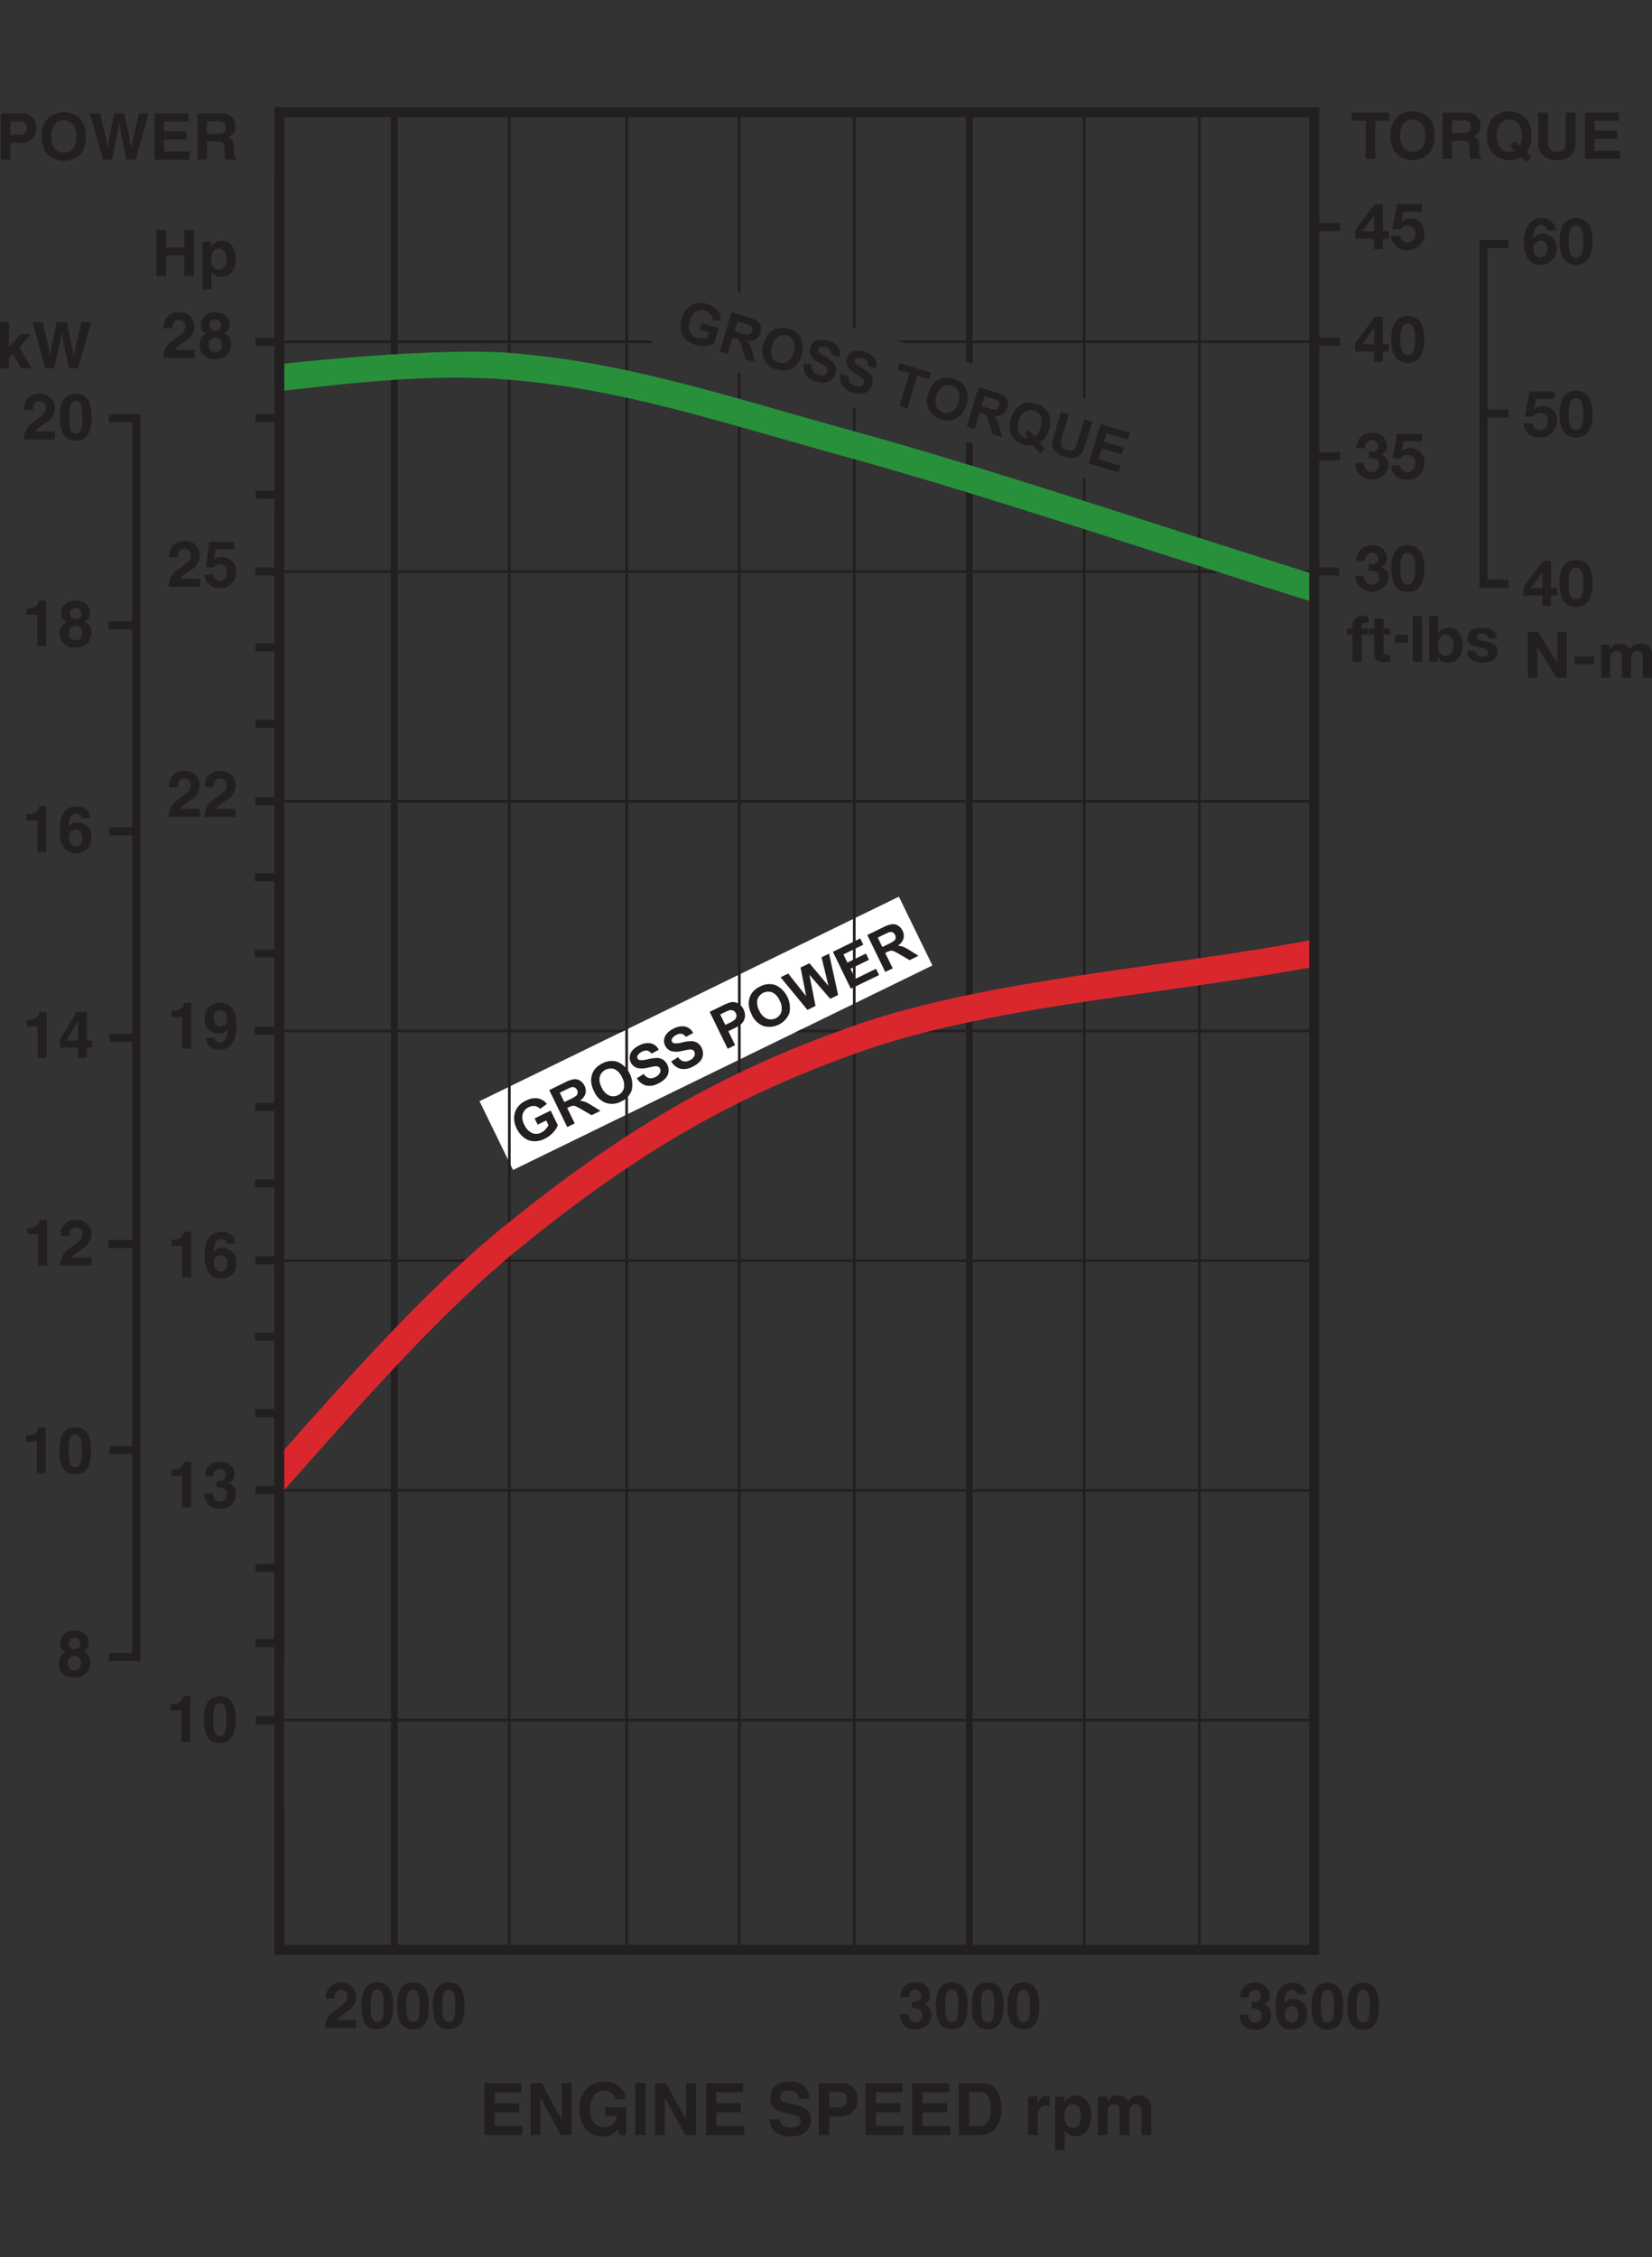 <svg xmlns="http://www.w3.org/2000/svg" viewBox="0 0 216 295"><rect x="0" y="0" width="216" height="295" fill="#333333" stroke="none"/><g id="Isolation_Mode" data-name="Isolation Mode"><rect x="61.806" y="130.045" width="61" height="10" transform="translate(-49.841 54.103) rotate(-25.988)" fill="#fff"/><path d="M70.3,146.98l-.4-.813,2.1-1.023.936,1.921a2.935,2.935,0,0,1-.632.956,3.586,3.586,0,0,1-1.067.8,2.941,2.941,0,0,1-1.475.327,2.248,2.248,0,0,1-1.289-.5,3.261,3.261,0,0,1-.909-1.148,3.09,3.09,0,0,1-.338-1.493,2.374,2.374,0,0,1,.487-1.35,2.8,2.8,0,0,1,1.039-.8,2.564,2.564,0,0,1,1.588-.307,1.906,1.906,0,0,1,1.158.724l-.881.654a1.132,1.132,0,0,0-.656-.374,1.292,1.292,0,0,0-.8.137,1.46,1.46,0,0,0-.818.9,1.889,1.889,0,0,0,.208,1.385,2.112,2.112,0,0,0,1.01,1.1,1.427,1.427,0,0,0,1.21-.058,1.9,1.9,0,0,0,.556-.42,2.4,2.4,0,0,0,.387-.55l-.3-.611Z" fill="#231f20"/><path d="M74.168,147.292l-2.353-4.827,2.052-1a3.9,3.9,0,0,1,1.188-.417,1.23,1.23,0,0,1,.787.189,1.553,1.553,0,0,1,.582.658,1.437,1.437,0,0,1,.117,1.052,1.708,1.708,0,0,1-.737.911,2.58,2.58,0,0,1,.718.151,6.191,6.191,0,0,1,.938.513l1.048.655-1.165.567-1.217-.707a7.586,7.586,0,0,0-.859-.458.809.809,0,0,0-.392-.058,1.818,1.818,0,0,0-.516.184l-.2.1.982,2.014Zm-.383-3.26.722-.352a4.127,4.127,0,0,0,.847-.486.579.579,0,0,0,.173-.337.692.692,0,0,0-.078-.411.643.643,0,0,0-.321-.33.673.673,0,0,0-.46-.011c-.084.029-.324.138-.719.331l-.761.371Z" fill="#231f20"/><path d="M77.675,142.633a3.418,3.418,0,0,1-.383-1.346,2.546,2.546,0,0,1,.126-.881,2.107,2.107,0,0,1,.413-.738,2.937,2.937,0,0,1,.946-.7,2.522,2.522,0,0,1,2.03-.172,3.292,3.292,0,0,1,1.793,3.668,2.5,2.5,0,0,1-1.375,1.487,2.527,2.527,0,0,1-2.033.178A2.776,2.776,0,0,1,77.675,142.633Zm.988-.523a2.013,2.013,0,0,0,.983,1.058,1.375,1.375,0,0,0,1.168-.045,1.356,1.356,0,0,0,.751-.886,2.044,2.044,0,0,0-.239-1.442,2.024,2.024,0,0,0-.968-1.061,1.5,1.5,0,0,0-1.934.95A2.03,2.03,0,0,0,78.663,142.11Z" fill="#231f20"/><path d="M83.266,140.913l.9-.554a1.291,1.291,0,0,0,.688.532,1.171,1.171,0,0,0,.817-.121,1.207,1.207,0,0,0,.611-.545.656.656,0,0,0,.012-.582.491.491,0,0,0-.242-.242.912.912,0,0,0-.453-.039c-.133.017-.428.075-.883.17a2.951,2.951,0,0,1-1.332.06,1.411,1.411,0,0,1-1.045-1.547,1.457,1.457,0,0,1,.365-.782,2.632,2.632,0,0,1,.867-.63,2.268,2.268,0,0,1,1.563-.27,1.57,1.57,0,0,1,1,.829l-.954.517a.918.918,0,0,0-.53-.4,1.1,1.1,0,0,0-.7.137,1.249,1.249,0,0,0-.58.5.4.4,0,0,0-.008.375.408.408,0,0,0,.287.223,2.852,2.852,0,0,0,1.053-.113,5.258,5.258,0,0,1,1.221-.166,1.525,1.525,0,0,1,.772.23,1.683,1.683,0,0,1,.716,1.565,1.532,1.532,0,0,1-.39.855,3.02,3.02,0,0,1-.964.689,2.323,2.323,0,0,1-1.611.261A2.041,2.041,0,0,1,83.266,140.913Z" fill="#231f20"/><path d="M87.762,138.721l.9-.554a1.274,1.274,0,0,0,.688.532,1.163,1.163,0,0,0,.816-.121,1.2,1.2,0,0,0,.611-.545.656.656,0,0,0,.012-.582.489.489,0,0,0-.242-.241.868.868,0,0,0-.453-.039c-.133.017-.428.073-.883.17a2.929,2.929,0,0,1-1.332.058,1.408,1.408,0,0,1-1.045-1.545,1.457,1.457,0,0,1,.365-.783,2.673,2.673,0,0,1,.867-.631,2.279,2.279,0,0,1,1.563-.269,1.571,1.571,0,0,1,1,.829l-.954.518a.919.919,0,0,0-.53-.405,1.092,1.092,0,0,0-.7.139,1.24,1.24,0,0,0-.579.5.393.393,0,0,0-.009.375.416.416,0,0,0,.287.223,2.847,2.847,0,0,0,1.053-.115,5.252,5.252,0,0,1,1.221-.165,1.506,1.506,0,0,1,.772.231,1.68,1.68,0,0,1,.716,1.563,1.528,1.528,0,0,1-.39.857,3.028,3.028,0,0,1-.963.688,2.327,2.327,0,0,1-1.612.262A2.046,2.046,0,0,1,87.762,138.721Z" fill="#231f20"/><path d="M95.145,137.066l-2.353-4.827,1.563-.761a6.308,6.308,0,0,1,1.194-.493,1.419,1.419,0,0,1,.925.134,1.674,1.674,0,0,1,.739.8,1.753,1.753,0,0,1,.2.825,1.469,1.469,0,0,1-.178.677,1.584,1.584,0,0,1-.393.474,6.115,6.115,0,0,1-.978.562l-.635.31.888,1.82Zm-.981-4.485.668,1.369.532-.26a2.763,2.763,0,0,0,.735-.451.708.708,0,0,0,.189-.385.723.723,0,0,0-.073-.428.7.7,0,0,0-.366-.36.759.759,0,0,0-.5-.023,5.206,5.206,0,0,0-.718.309Z" fill="#231f20"/><path d="M98.281,132.587a3.414,3.414,0,0,1-.383-1.345,2.592,2.592,0,0,1,.127-.881,2.126,2.126,0,0,1,.412-.739,2.957,2.957,0,0,1,.948-.7,2.519,2.519,0,0,1,2.029-.171,3.291,3.291,0,0,1,1.793,3.667,2.821,2.821,0,0,1-3.408,1.665A2.771,2.771,0,0,1,98.281,132.587Zm.989-.523a2,2,0,0,0,.984,1.059,1.373,1.373,0,0,0,1.167-.046,1.356,1.356,0,0,0,.752-.886,2.059,2.059,0,0,0-.24-1.441,2.02,2.02,0,0,0-.968-1.061,1.5,1.5,0,0,0-1.934.95A2.021,2.021,0,0,0,99.27,132.064Z" fill="#231f20"/><path d="M105.57,131.984l-3.506-4.265,1-.486,2.343,2.961-.733-3.746,1.158-.564,2.489,2.958-.9-3.733.98-.477,1.181,5.4-1.033.5-2.719-3.138.8,4.074Z" fill="#231f20"/><path d="M111.248,129.217,108.9,124.39l3.578-1.744.4.816-2.6,1.269.522,1.071,2.422-1.182.4.814-2.421,1.181.639,1.314,2.7-1.315.4.814Z" fill="#231f20"/><path d="M115.747,127.022,113.4,122.2l2.05-1a3.933,3.933,0,0,1,1.188-.417,1.217,1.217,0,0,1,.787.19,1.531,1.531,0,0,1,.582.657,1.435,1.435,0,0,1,.117,1.053,1.709,1.709,0,0,1-.736.911,2.492,2.492,0,0,1,.719.15,6,6,0,0,1,.936.514l1.048.654-1.164.568-1.218-.707a7.432,7.432,0,0,0-.858-.458.8.8,0,0,0-.392-.059,1.8,1.8,0,0,0-.517.185l-.2.1.983,2.015Zm-.383-3.258.722-.353a4.173,4.173,0,0,0,.846-.485.576.576,0,0,0,.173-.337.679.679,0,0,0-.078-.411.635.635,0,0,0-.321-.33.661.661,0,0,0-.46-.011q-.124.042-.719.329l-.76.371Z" fill="#231f20"/><path d="M91.484,43.081l.263-.867,2.236.678-.62,2.046a2.914,2.914,0,0,1-1.113.271,3.617,3.617,0,0,1-1.325-.14,2.941,2.941,0,0,1-1.3-.764,2.241,2.241,0,0,1-.608-1.241,3.272,3.272,0,0,1,.114-1.46,3.1,3.1,0,0,1,.768-1.325,2.382,2.382,0,0,1,1.275-.658,2.786,2.786,0,0,1,1.308.118,2.563,2.563,0,0,1,1.373.855,1.892,1.892,0,0,1,.356,1.318l-1.089-.119a1.148,1.148,0,0,0-.227-.722,1.3,1.3,0,0,0-.682-.445,1.464,1.464,0,0,0-1.212.1,1.9,1.9,0,0,0-.79,1.158,2.1,2.1,0,0,0-.008,1.5,1.414,1.414,0,0,0,.927.779,1.842,1.842,0,0,0,.692.069,2.374,2.374,0,0,0,.658-.138l.2-.652Z" fill="#231f20"/><path d="M94.108,45.938,95.665,40.8l2.185.662a3.891,3.891,0,0,1,1.154.5,1.212,1.212,0,0,1,.448.673,1.557,1.557,0,0,1-.02.878,1.446,1.446,0,0,1-.629.852,1.717,1.717,0,0,1-1.16.166,2.528,2.528,0,0,1,.424.6,6.2,6.2,0,0,1,.338,1.013l.324,1.192-1.241-.375-.412-1.346a7.313,7.313,0,0,0-.318-.921.815.815,0,0,0-.246-.308,1.766,1.766,0,0,0-.5-.217l-.211-.064-.651,2.146Zm1.937-2.65.767.233a4.082,4.082,0,0,0,.952.218.577.577,0,0,0,.356-.128.694.694,0,0,0,.223-.354.639.639,0,0,0-.012-.46.658.658,0,0,0-.33-.321c-.08-.037-.33-.12-.751-.247l-.81-.246Z" fill="#231f20"/><path d="M99.848,44.906a3.433,3.433,0,0,1,.633-1.246,2.563,2.563,0,0,1,.693-.56,2.078,2.078,0,0,1,.8-.26,2.942,2.942,0,0,1,1.168.132,2.519,2.519,0,0,1,1.605,1.255,3.289,3.289,0,0,1-1.179,3.908,2.5,2.5,0,0,1-2.02.155,2.525,2.525,0,0,1-1.611-1.252A2.773,2.773,0,0,1,99.848,44.906Zm1.08.29a2.006,2.006,0,0,0,0,1.445,1.447,1.447,0,0,0,2.04.623,2.055,2.055,0,0,0,.8-1.221,2.026,2.026,0,0,0,.012-1.436,1.5,1.5,0,0,0-2.064-.619A2.024,2.024,0,0,0,100.928,45.2Z" fill="#231f20"/><path d="M105.116,47.449l1.039.207a1.279,1.279,0,0,0,.143.859,1.169,1.169,0,0,0,.681.466A1.214,1.214,0,0,0,107.8,49a.656.656,0,0,0,.4-.42.481.481,0,0,0-.014-.341.879.879,0,0,0-.3-.337q-.165-.117-.764-.476a2.935,2.935,0,0,1-1.016-.862,1.4,1.4,0,0,1-.16-1.178,1.378,1.378,0,0,1,.445-.666,1.443,1.443,0,0,1,.8-.326,2.636,2.636,0,0,1,1.065.128,2.272,2.272,0,0,1,1.329.865,1.57,1.57,0,0,1,.17,1.287L108.7,46.4a.923.923,0,0,0-.114-.654,1.084,1.084,0,0,0-.605-.373,1.238,1.238,0,0,0-.763-.029.391.391,0,0,0-.262.269.409.409,0,0,0,.06.358,2.8,2.8,0,0,0,.848.632,5.322,5.322,0,0,1,1.009.709,1.513,1.513,0,0,1,.409.7,1.694,1.694,0,0,1-.538,1.635,1.538,1.538,0,0,1-.869.361,3.033,3.033,0,0,1-1.175-.151,2.324,2.324,0,0,1-1.359-.9A2.045,2.045,0,0,1,105.116,47.449Z" fill="#231f20"/><path d="M109.9,48.9l1.039.207a1.281,1.281,0,0,0,.143.86,1.169,1.169,0,0,0,.681.466,1.211,1.211,0,0,0,.818.017.66.66,0,0,0,.405-.42.486.486,0,0,0-.013-.341.883.883,0,0,0-.3-.336c-.11-.079-.364-.239-.764-.477a2.955,2.955,0,0,1-1.016-.862,1.411,1.411,0,0,1,.284-1.845,1.451,1.451,0,0,1,.8-.325,2.658,2.658,0,0,1,1.063.127,2.265,2.265,0,0,1,1.329.865,1.569,1.569,0,0,1,.171,1.288l-1.051-.269a.928.928,0,0,0-.114-.656,1.093,1.093,0,0,0-.6-.372,1.237,1.237,0,0,0-.765-.029.39.39,0,0,0-.261.269.412.412,0,0,0,.06.358,2.829,2.829,0,0,0,.848.633,5.145,5.145,0,0,1,1.009.709,1.5,1.5,0,0,1,.409.693,1.692,1.692,0,0,1-.539,1.635,1.525,1.525,0,0,1-.868.361,3.029,3.029,0,0,1-1.175-.149,2.33,2.33,0,0,1-1.359-.906A2.044,2.044,0,0,1,109.9,48.9Z" fill="#231f20"/><path d="M117.6,53.057l1.294-4.27-1.525-.462.263-.869,4.083,1.237-.263.869-1.521-.46-1.294,4.269Z" fill="#231f20"/><path d="M121.384,51.433a3.4,3.4,0,0,1,.635-1.246,2.52,2.52,0,0,1,.691-.56,2.09,2.09,0,0,1,.805-.261,2.928,2.928,0,0,1,1.168.132,2.524,2.524,0,0,1,1.6,1.255,3.288,3.288,0,0,1-1.179,3.908,2.5,2.5,0,0,1-2.02.155,2.523,2.523,0,0,1-1.61-1.252A2.77,2.77,0,0,1,121.384,51.433Zm1.08.29a2,2,0,0,0,0,1.444,1.444,1.444,0,0,0,2.04.622,2.053,2.053,0,0,0,.8-1.22,2.028,2.028,0,0,0,.011-1.435,1.5,1.5,0,0,0-2.063-.619A2.025,2.025,0,0,0,122.464,51.723Z" fill="#231f20"/><path d="M126.411,55.728l1.557-5.139,2.183.661a3.871,3.871,0,0,1,1.155.5,1.217,1.217,0,0,1,.449.673,1.549,1.549,0,0,1-.021.878,1.436,1.436,0,0,1-.63.852,1.707,1.707,0,0,1-1.159.166,2.5,2.5,0,0,1,.424.6,6,6,0,0,1,.338,1.014l.323,1.191-1.24-.375-.411-1.346a7.6,7.6,0,0,0-.318-.921.817.817,0,0,0-.248-.308,1.744,1.744,0,0,0-.5-.217L128.1,53.9l-.651,2.146Zm1.936-2.651.768.233a4.135,4.135,0,0,0,.951.218.582.582,0,0,0,.357-.128.708.708,0,0,0,.223-.354.652.652,0,0,0-.012-.461.668.668,0,0,0-.33-.32c-.08-.036-.331-.119-.751-.247l-.811-.246Z" fill="#231f20"/><path d="M135.925,57.9a3.555,3.555,0,0,0,.7.688l-.6.615a2.462,2.462,0,0,1-.4-.332q-.042-.039-.552-.664a2.9,2.9,0,0,1-1.184-.117,2.572,2.572,0,0,1-1.646-1.26,3.334,3.334,0,0,1,1.189-3.917,2.517,2.517,0,0,1,2.038-.145,2.49,2.49,0,0,1,1.6,1.248,2.833,2.833,0,0,1,.077,2.16,3.579,3.579,0,0,1-.539,1.114A2.523,2.523,0,0,1,135.925,57.9Zm-.656-.837a1.636,1.636,0,0,0,.471-.477,2.77,2.77,0,0,0,.331-.734,2.036,2.036,0,0,0,.011-1.45,1.485,1.485,0,0,0-2.057-.621,2.035,2.035,0,0,0-.8,1.209,2.079,2.079,0,0,0-.014,1.467,1.331,1.331,0,0,0,.861.749,1.257,1.257,0,0,0,.447.055,3.126,3.126,0,0,0-.544-.515l.471-.506A3.7,3.7,0,0,1,135.269,57.061Z" fill="#231f20"/><path d="M138.724,53.848l1.037.314-.843,2.783a6.214,6.214,0,0,0-.222.871.881.881,0,0,0,.164.6,1.159,1.159,0,0,0,.628.4,1.1,1.1,0,0,0,.721.021.747.747,0,0,0,.4-.361,6,6,0,0,0,.31-.86l.861-2.843,1.038.315-.817,2.7a7.35,7.35,0,0,1-.481,1.282,1.5,1.5,0,0,1-.5.55,1.633,1.633,0,0,1-.732.236,2.732,2.732,0,0,1-1.035-.142,3.018,3.018,0,0,1-1.066-.509,1.665,1.665,0,0,1-.466-.625,1.47,1.47,0,0,1-.119-.657,6.5,6.5,0,0,1,.294-1.334Z" fill="#231f20"/><path d="M142.358,60.561l1.557-5.139,3.81,1.154-.263.869-2.772-.84-.345,1.139,2.579.782-.263.867-2.579-.782-.424,1.4,2.87.869-.261.865Z" fill="#231f20"/><rect x="36.514" y="74.521" width="135.634" height="0.349" fill="#231f20"/><polygon points="171.678 104.542 121.784 104.542 116.513 104.542 36.844 104.542 36.844 104.892 116.513 104.892 121.784 104.892 171.678 104.892 171.678 104.542" fill="#231f20"/><rect x="36.516" y="14.477" width="135.319" height="0.349" fill="#231f20"/><polygon points="118.299 44.846 172 44.846 172 44.498 117.149 44.498 118.299 44.846" fill="#231f20"/><polygon points="85.319 44.498 36.514 44.498 36.514 44.846 85.214 44.846 85.319 44.498" fill="#231f20"/><rect x="36.511" y="164.585" width="135.122" height="0.348" fill="#231f20"/><rect x="36.507" y="254.65" width="135.331" height="0.349" fill="#231f20"/><rect x="36.368" y="224.629" width="135.877" height="0.351" fill="#231f20"/><polygon points="81.88 134.565 36.511 134.565 36.511 134.915 81.161 134.915 81.88 134.565" fill="#231f20"/><rect x="36.368" y="194.611" width="135.358" height="0.349" fill="#231f20"/><polygon points="171.835 134.565 104.702 134.565 103.982 134.915 171.835 134.915 171.835 134.565" fill="#231f20"/><path d="M1.358,20.863H.1V14.819h2.76a1.767,1.767,0,0,1,1.878,1.936A1.85,1.85,0,0,1,2.8,18.682H1.358Zm1.169-3.227c.945,0,.945-.672.945-.939,0-.589-.329-.837-1.111-.837h-1v1.776Z" fill="#231f20"/><path d="M8.345,14.659c.8,0,2.9.344,2.9,3.179s-2.1,3.186-2.9,3.186-2.9-.346-2.9-3.186,2.106-3.179,2.9-3.179m0,5.3c.682,0,1.642-.421,1.642-2.116s-.96-2.111-1.642-2.111S6.7,16.148,6.7,17.838s.958,2.116,1.641,2.116" fill="#231f20"/><path d="M11.755,14.818H13.1c.775,3.309.849,3.732.96,4.42h.018c.108-.634.2-1.246.84-4.42h1.338c.708,3.318.767,3.637.9,4.42h.018c.1-.574.2-1.095.984-4.42h1.277l-1.7,6.043H16.528c-.623-2.961-.733-3.552-.935-4.712h-.016c-.184,1.16-.286,1.6-.933,4.712h-1.18Z" fill="#231f20"/><polygon points="20.208 14.817 20.208 20.861 24.794 20.861 24.794 19.793 21.444 19.793 21.444 18.228 24.392 18.228 24.392 17.158 21.444 17.158 21.444 15.888 24.65 15.888 24.65 14.817 20.208 14.817" fill="#231f20"/><path d="M25.822,14.817h3.057a1.7,1.7,0,0,1,1.9,1.711,1.439,1.439,0,0,1-.933,1.437c.5.22.767.405.767,1.535,0,.884,0,1.1.269,1.2v.16h-1.4a4.075,4.075,0,0,1-.135-1.221c0-.825-.049-1.144-.985-1.144h-1.3v2.365H25.822Zm2.72,2.662c.656,0,.976-.227.976-.825,0-.319-.144-.793-.884-.793H27.06v1.618Z" fill="#231f20"/><polygon points="63.331 272.243 63.331 279.044 68.32 279.044 68.32 277.841 64.678 277.841 64.678 276.078 67.879 276.078 67.879 274.875 64.678 274.875 64.678 273.446 68.165 273.446 68.165 272.243 63.331 272.243" fill="#231f20"/><polygon points="73.444 272.243 73.444 276.978 73.428 276.978 70.818 272.243 69.372 272.243 69.372 279.044 70.654 279.044 70.654 274.194 70.672 274.194 73.352 279.044 74.726 279.044 74.726 272.243 73.444 272.243" fill="#231f20"/><path d="M79.127,275.377h2.745v3.667h-.915l-.137-.852a2.4,2.4,0,0,1-2.051,1.03c-1.582,0-3.019-1.174-3.019-3.562,0-1.854,1-3.606,3.211-3.6a2.633,2.633,0,0,1,2.884,2.291H80.474a1.459,1.459,0,0,0-1.439-1.115c-.98,0-1.887.7-1.887,2.444,0,1.855.983,2.338,1.914,2.338a1.638,1.638,0,0,0,1.594-1.5H79.127Z" fill="#231f20"/><rect x="83.052" y="272.245" width="1.374" height="6.799" fill="#231f20"/><polygon points="89.714 272.243 89.714 276.978 89.696 276.978 87.088 272.243 85.641 272.243 85.641 279.044 86.922 279.044 86.922 274.194 86.942 274.194 89.622 279.044 90.994 279.044 90.994 272.243 89.714 272.243" fill="#231f20"/><polygon points="92.312 272.243 92.312 279.044 97.299 279.044 97.299 277.841 93.657 277.841 93.657 276.078 96.858 276.078 96.858 274.875 93.657 274.875 93.657 273.446 97.142 273.446 97.142 272.243 92.312 272.243" fill="#231f20"/><path d="M101.936,276.95c.009.378.193,1.1,1.392,1.1.649,0,1.371-.162,1.371-.882,0-.533-.49-.672-1.187-.845l-.7-.169c-1.061-.256-2.086-.5-2.086-2,0-.758.391-2.091,2.525-2.091a2.259,2.259,0,0,1,2.563,2.2h-1.318c-.038-.3-.148-1.025-1.346-1.025-.522,0-1.145.2-1.145.816,0,.529.421.643.7.711l1.6.407c.9.227,1.722.6,1.722,1.825,0,2.048-2.014,2.23-2.592,2.23-2.4,0-2.81-1.434-2.81-2.275Z" fill="#231f20"/><path d="M108.434,279.045h-1.372v-6.8h3a1.959,1.959,0,0,1,2.044,2.18,2.058,2.058,0,0,1-2.095,2.168h-1.576Zm1.272-3.629a.914.914,0,0,0,1.025-1.061c0-.663-.355-.935-1.207-.935h-1.09v2Z" fill="#231f20"/><polygon points="113.164 272.243 113.164 279.044 118.15 279.044 118.15 277.841 114.51 277.841 114.51 276.078 117.712 276.078 117.712 274.875 114.51 274.875 114.51 273.446 117.997 273.446 117.997 272.243 113.164 272.243" fill="#231f20"/><polygon points="119.268 272.243 119.268 279.044 124.255 279.044 124.255 277.841 120.613 277.841 120.613 276.078 123.814 276.078 123.814 274.875 120.613 274.875 120.613 273.446 124.098 273.446 124.098 272.243 119.268 272.243" fill="#231f20"/><path d="M125.373,272.241h2.9c2.212,0,2.673,1.952,2.673,3.242,0,1.457-.56,3.562-2.73,3.562h-2.844Zm1.347,5.628h1.333c1.115,0,1.5-1.165,1.5-2.282,0-2.008-.928-2.17-1.513-2.17H126.72Z" fill="#231f20"/><path d="M134.412,274h1.226v.873h.02c.263-.513.557-1,1.335-1a2.344,2.344,0,0,1,.248.016v1.344a2.453,2.453,0,0,0-.367-.018,1.057,1.057,0,0,0-1.182,1.2v2.626h-1.28Z" fill="#231f20"/><path d="M139.18,274.734h.018a1.546,1.546,0,0,1,1.456-.861c1.073,0,2.024.85,2.024,2.592,0,1.385-.607,2.712-2.053,2.712a1.427,1.427,0,0,1-1.374-.778h-.018v2.608h-1.277v-7h1.224Zm1.126,3.352c.825,0,1.05-.926,1.05-1.526,0-.8-.272-1.543-1.088-1.543-.877,0-1.088.816-1.088,1.621,0,.747.31,1.448,1.126,1.448" fill="#231f20"/><path d="M150.535,279.044h-1.281v-3.06c0-.749-.319-.994-.695-.994-.641,0-.868.434-.868,1.032v3.022h-1.283v-3.031c0-.427,0-1.023-.767-1.023-.6,0-.8.434-.8.983v3.071h-1.281V274h1.227v.742h.016a1.442,1.442,0,0,1,1.383-.872,1.383,1.383,0,0,1,1.355.8,1.514,1.514,0,0,1,1.3-.8,1.577,1.577,0,0,1,1.693,1.684Z" fill="#231f20"/><path d="M42.585,261.193a2.006,2.006,0,0,1,4.006-.227,2.285,2.285,0,0,1-1.245,1.945c-.791.557-1.2.825-1.34,1.1H46.6v1.044H42.515a2.692,2.692,0,0,1,1.392-2.375c1.077-.782,1.506-1.085,1.506-1.76a.807.807,0,0,0-.825-.85c-.827,0-.852.684-.856,1.12Z" fill="#231f20"/><path d="M49.319,259.081c1.4,0,2.071.966,2.071,3.064s-.666,3.071-2.071,3.071-2.071-.973-2.071-3.071.666-3.064,2.071-3.064m0,5.193c.675,0,.859-.587.859-2.129s-.184-2.12-.859-2.12-.857.578-.857,2.12.183,2.129.857,2.129" fill="#231f20"/><path d="M54,259.081c1.405,0,2.071.966,2.071,3.064s-.666,3.071-2.071,3.071-2.071-.973-2.071-3.071.666-3.064,2.071-3.064m0,5.193c.675,0,.859-.587.859-2.129s-.184-2.12-.859-2.12-.856.578-.856,2.12.184,2.129.856,2.129" fill="#231f20"/><path d="M58.68,259.081c1.405,0,2.071.966,2.071,3.064s-.666,3.071-2.071,3.071-2.071-.973-2.071-3.071.666-3.064,2.071-3.064m0,5.193c.675,0,.859-.587.859-2.129s-.184-2.12-.859-2.12-.857.578-.857,2.12.185,2.129.857,2.129" fill="#231f20"/><path d="M119.228,261.6h.184c.351,0,1-.032,1-.81a.718.718,0,0,0-.748-.766c-.81,0-.81.766-.81.98h-1.095a1.78,1.78,0,0,1,1.981-1.92,1.675,1.675,0,0,1,1.853,1.666,1.227,1.227,0,0,1-.718,1.135v.018a1.332,1.332,0,0,1,.9,1.387,1.9,1.9,0,0,1-2.037,1.929,1.864,1.864,0,0,1-2.082-1.994h1.156l-.009.007c0,.321.083,1.045.874,1.045a.878.878,0,0,0,.884-.987c0-.816-.791-.85-1.335-.85Z" fill="#231f20"/><path d="M124.454,259.081c1.405,0,2.073.966,2.073,3.064s-.668,3.071-2.073,3.071-2.073-.973-2.073-3.071.668-3.064,2.073-3.064m0,5.193c.674,0,.859-.587.859-2.129s-.185-2.12-.859-2.12-.859.578-.859,2.12.187,2.129.859,2.129" fill="#231f20"/><path d="M129.134,259.081c1.408,0,2.073.966,2.073,3.064s-.665,3.071-2.073,3.071-2.07-.973-2.07-3.071.665-3.064,2.07-3.064m0,5.193c.675,0,.861-.587.861-2.129s-.186-2.12-.861-2.12-.856.578-.856,2.12.182,2.129.856,2.129" fill="#231f20"/><path d="M133.816,259.081c1.4,0,2.071.966,2.071,3.064s-.668,3.071-2.071,3.071-2.075-.973-2.075-3.071.668-3.064,2.075-3.064m0,5.193c.673,0,.857-.587.857-2.129s-.184-2.12-.857-2.12-.858.578-.858,2.12.184,2.129.858,2.129" fill="#231f20"/><path d="M163.65,261.651h.184c.353,0,1-.031,1-.809a.721.721,0,0,0-.751-.767c-.807,0-.807.767-.807.978h-1.095a1.781,1.781,0,0,1,1.981-1.92,1.675,1.675,0,0,1,1.85,1.668,1.231,1.231,0,0,1-.715,1.136v.018a1.336,1.336,0,0,1,.9,1.387,1.9,1.9,0,0,1-2.035,1.929,1.864,1.864,0,0,1-2.082-1.994h1.151l0,.007c0,.321.083,1.045.874,1.045a.878.878,0,0,0,.882-.987c0-.816-.79-.85-1.336-.85Z" fill="#231f20"/><path d="M169.625,260.649a.608.608,0,0,0-.688-.573c-.766,0-.942.877-.987,1.65l.018.018a1.257,1.257,0,0,1,1.122-.5,1.769,1.769,0,0,1,1.826,1.844,1.975,1.975,0,0,1-1.954,2.183c-1.812,0-2.165-1.518-2.165-3.008,0-1.138.151-3.132,2.223-3.132a2.1,2.1,0,0,1,1.221.386,1.617,1.617,0,0,1,.556,1.129Zm-.748,1.54a.9.9,0,0,0-.9,1.028.982.982,0,0,0,.933,1.11c.432,0,.828-.326.828-1.135a.879.879,0,0,0-.861-1" fill="#231f20"/><path d="M173.559,259.135c1.407,0,2.07.966,2.07,3.064s-.663,3.071-2.07,3.071-2.071-.976-2.071-3.071.663-3.064,2.071-3.064m0,5.193c.674,0,.861-.589.861-2.129s-.187-2.122-.861-2.122-.857.58-.857,2.122.185,2.129.857,2.129" fill="#231f20"/><path d="M178.238,259.135c1.407,0,2.075.966,2.075,3.064s-.668,3.071-2.075,3.071-2.071-.976-2.071-3.071.668-3.064,2.071-3.064m0,5.193c.676,0,.861-.589.861-2.129s-.185-2.122-.861-2.122-.857.58-.857,2.122.184,2.129.857,2.129" fill="#231f20"/><polygon points="176.736 14.712 176.736 15.778 178.566 15.778 178.566 20.755 179.825 20.755 179.825 15.778 181.65 15.778 181.65 14.712 176.736 14.712" fill="#231f20"/><path d="M184.7,14.551c.8,0,2.9.347,2.9,3.182s-2.1,3.183-2.9,3.183-2.905-.346-2.905-3.183,2.1-3.182,2.905-3.182m0,5.3c.678,0,1.643-.422,1.643-2.115s-.965-2.111-1.643-2.111-1.639.418-1.639,2.111.955,2.115,1.639,2.115" fill="#231f20"/><path d="M188.617,14.71h3.055a1.7,1.7,0,0,1,1.9,1.711,1.44,1.44,0,0,1-.933,1.438c.5.219.767.4.767,1.531,0,.886,0,1.1.27,1.208v.155h-1.4a4,4,0,0,1-.132-1.219c0-.825-.052-1.142-.985-1.142h-1.3v2.361h-1.241Zm2.72,2.662c.655,0,.978-.228.978-.828,0-.317-.146-.789-.888-.789h-1.569v1.617Z" fill="#231f20"/><path d="M199.6,21.193l-.717-.681a3.158,3.158,0,0,1-1.549.405c-.8,0-2.907-.349-2.907-3.184s2.1-3.183,2.907-3.183,2.907.348,2.907,3.183a3.385,3.385,0,0,1-.632,2.156l.654.623Zm-1.54-2.761.636.6a2.633,2.633,0,0,0,.281-1.3c0-1.693-.96-2.113-1.643-2.113s-1.641.42-1.641,2.113.96,2.114,1.641,2.114a1.517,1.517,0,0,0,.683-.16l-.607-.576Z" fill="#231f20"/><path d="M206,18.643c0,1.59-.96,2.276-2.485,2.276a2.594,2.594,0,0,1-1.917-.736,2.178,2.178,0,0,1-.475-1.463V14.711h1.288v3.923a1.061,1.061,0,0,0,1.08,1.214c.865,0,1.223-.424,1.223-1.155V14.711H206Z" fill="#231f20"/><polygon points="207.243 14.712 207.243 20.753 211.829 20.753 211.829 19.687 208.479 19.687 208.479 18.12 211.424 18.12 211.424 17.05 208.479 17.05 208.479 15.778 211.683 15.778 211.683 14.712 207.243 14.712" fill="#231f20"/><path d="M36.752,45.21H33.38V44.158h3.372Zm-.207,9.969H33.4V54.127h3.145Zm.009,9.985H33.411V64.111h3.143Zm.2,10.052H33.38V74.163h3.372Zm-.207,9.914H33.4V84.078h3.145Zm.009,9.989H33.411V94.067h3.143Zm.2,10.117H33.38v-1.052h3.372Zm-.344,9.931H33.317v-1.052h3.091Zm.009,9.989H33.326V124.1h3.091Zm.252,10.1H33.3v-1.052h3.37Zm-.124,9.946h-3.2v-1.052h3.2Zm.011,9.989h-3.2v-1.054h3.2Zm.2,10.039H33.38v-1.055h3.372Zm-.207,10.009h-3.2v-1.055h3.2Zm.011,9.989h-3.2v-1.055h3.2Zm.2,10.036H33.38v-1.054h3.372Zm-.2,10.151H33.4v-1.055h3.15ZM36.8,225.36H33.431v-1.054H36.8Z" fill="#231f20"/><path d="M22.411,192.075h.169c1.135,0,1.439-.587,1.464-1.034h.971v5.976h-1.18V192.9H22.411Z" fill="#231f20"/><path d="M28.305,193.558h.184c.353,0,1-.032,1-.81a.72.72,0,0,0-.749-.766c-.809,0-.809.766-.809.98h-1.1a1.779,1.779,0,0,1,1.979-1.92,1.675,1.675,0,0,1,1.854,1.666,1.225,1.225,0,0,1-.717,1.135v.018a1.337,1.337,0,0,1,.9,1.39,1.9,1.9,0,0,1-2.039,1.929,1.866,1.866,0,0,1-2.08-2h1.156l-.009.007c0,.321.083,1.045.874,1.045a.877.877,0,0,0,.884-.984c0-.817-.792-.853-1.338-.853Z" fill="#231f20"/><path d="M22.294,222.7h.169c1.135,0,1.439-.589,1.463-1.034H24.9v5.975h-1.18v-4.116H22.294Z" fill="#231f20"/><path d="M28.734,221.669c1.406,0,2.071.964,2.071,3.062s-.665,3.073-2.071,3.073-2.07-.975-2.07-3.073.665-3.062,2.07-3.062m0,5.191c.675,0,.859-.587.859-2.129s-.184-2.12-.859-2.12-.856.578-.856,2.12.182,2.129.856,2.129" fill="#231f20"/><path d="M22.411,162.015h.169c1.135,0,1.439-.589,1.464-1.036h.971v5.976h-1.18v-4.114H22.411Z" fill="#231f20"/><path d="M29.6,162.5a.615.615,0,0,0-.691-.576c-.766,0-.944.879-.987,1.651l.021.02a1.236,1.236,0,0,1,1.117-.5,1.77,1.77,0,0,1,1.828,1.843,1.974,1.974,0,0,1-1.956,2.181c-1.808,0-2.163-1.515-2.163-3.006,0-1.135.151-3.129,2.224-3.129a2.1,2.1,0,0,1,1.22.384,1.626,1.626,0,0,1,.556,1.131Zm-.751,1.538a.9.9,0,0,0-.9,1.029.984.984,0,0,0,.935,1.111c.43,0,.826-.328.826-1.138a.877.877,0,0,0-.859-1" fill="#231f20"/><path d="M22.414,132.1h.171c1.133,0,1.436-.592,1.461-1.037h.971v5.976h-1.18v-4.114H22.414Z" fill="#231f20"/><path d="M28.054,135.655v.007a.639.639,0,0,0,.691.591c.488,0,.978-.413.984-1.666l-.015-.018a1.3,1.3,0,0,1-1.138.506,1.767,1.767,0,0,1-1.808-1.87,1.917,1.917,0,0,1,2.035-2.147c2.071,0,2.105,2.23,2.105,3.075,0,2.314-1.1,3.065-2.17,3.065a1.717,1.717,0,0,1-1.855-1.543Zm.776-1.522a.89.89,0,0,0,.866-1c0-.681-.3-1.1-.9-1.1-.3,0-.847.15-.847,1.009,0,.9.436,1.095.883,1.095" fill="#231f20"/><path d="M22.12,102.879a1.854,1.854,0,0,1,1.951-2.113,1.869,1.869,0,0,1,2.057,1.886,2.294,2.294,0,0,1-1.247,1.945c-.792.555-1.2.823-1.338,1.1h2.59v1.045H22.05a2.7,2.7,0,0,1,1.392-2.376c1.077-.783,1.506-1.084,1.506-1.758a.808.808,0,0,0-.825-.852c-.825,0-.85.683-.857,1.121Z" fill="#231f20"/><path d="M26.8,102.879a1.853,1.853,0,0,1,1.951-2.113,1.869,1.869,0,0,1,2.057,1.886,2.294,2.294,0,0,1-1.247,1.945c-.792.555-1.2.823-1.34,1.1h2.592v1.045H26.731a2.7,2.7,0,0,1,1.392-2.376c1.077-.783,1.506-1.084,1.506-1.758a.808.808,0,0,0-.825-.852c-.827,0-.85.683-.857,1.121Z" fill="#231f20"/><path d="M22.12,72.83a1.854,1.854,0,0,1,1.951-2.113A1.869,1.869,0,0,1,26.128,72.6a2.3,2.3,0,0,1-1.247,1.945c-.792.555-1.2.823-1.338,1.1h2.59v1.045H22.05a2.7,2.7,0,0,1,1.392-2.376c1.077-.783,1.506-1.084,1.506-1.758a.808.808,0,0,0-.825-.853c-.825,0-.85.684-.857,1.122Z" fill="#231f20"/><path d="M27.978,73.108a1.64,1.64,0,0,1,1.072-.328,1.8,1.8,0,0,1,1.808,1.927,2.018,2.018,0,0,1-2.172,2.147A1.828,1.828,0,0,1,26.739,75.1H27.92a.8.8,0,0,0,.834.817c.564,0,.892-.479.892-1.122,0-.529-.254-1.066-.877-1.066a.837.837,0,0,0-.791.425L26.926,74.1l.414-3.285h3.282v.994H28.189Z" fill="#231f20"/><path d="M21.419,42.921a1.855,1.855,0,0,1,1.953-2.113,1.868,1.868,0,0,1,2.053,1.886,2.282,2.282,0,0,1-1.246,1.945c-.791.557-1.2.825-1.337,1.1h2.592v1.045H21.351a2.685,2.685,0,0,1,1.39-2.376c1.076-.783,1.506-1.086,1.506-1.761a.807.807,0,0,0-.825-.849c-.828,0-.852.683-.857,1.119Z" fill="#231f20"/><path d="M28.154,46.947a1.831,1.831,0,0,1-2.071-1.821,1.511,1.511,0,0,1,.909-1.513,1.212,1.212,0,0,1-.724-1.169,1.675,1.675,0,0,1,1.861-1.632c1.237,0,1.891.73,1.891,1.553a1.271,1.271,0,0,1-.688,1.2,1.427,1.427,0,0,1,.892,1.443,1.914,1.914,0,0,1-2.07,1.936m-.016-2.822a.83.83,0,0,0-.843.927.849.849,0,0,0,.868.951.869.869,0,0,0,.85-.942.854.854,0,0,0-.875-.936m.756-1.632a.691.691,0,0,0-.691-.742.716.716,0,0,0-.809.742.738.738,0,0,0,.769.74.69.69,0,0,0,.731-.74" fill="#231f20"/><polygon points="21.727 33.374 21.727 36.083 20.464 36.083 20.464 30.04 21.727 30.04 21.727 32.329 24.083 32.329 24.083 30.04 25.347 30.04 25.347 36.083 24.083 36.083 24.083 33.374 21.727 33.374" fill="#231f20"/><path d="M27.6,32.252h.015a1.429,1.429,0,0,1,1.34-.764c.985,0,1.86.757,1.86,2.309,0,1.225-.556,2.405-1.884,2.405a1.317,1.317,0,0,1-1.266-.69h-.014v2.316h-1.18V31.605H27.6Zm1.036,2.981c.755,0,.967-.823.967-1.353,0-.708-.252-1.374-1-1.374-.807,0-1,.726-1,1.439,0,.665.285,1.288,1.036,1.288" fill="#231f20"/><polygon points="18.342 217.078 14.252 217.078 14.252 216.024 17.289 216.024 17.289 190.029 14.333 190.029 14.333 188.975 17.289 188.975 17.289 163.102 14.155 163.102 14.155 162.048 17.289 162.048 17.289 136.153 14.333 136.153 14.333 135.1 17.289 135.1 17.289 109.185 14.257 109.185 14.257 108.133 17.289 108.133 17.289 55.196 14.239 55.196 14.239 54.143 18.342 54.143 18.342 217.078" fill="#231f20"/><path d="M3.4,187.589h.168c1.136,0,1.439-.589,1.464-1.037H6v5.978H4.823v-4.114H3.4Z" fill="#231f20"/><path d="M9.84,186.555c1.4,0,2.071.964,2.071,3.062s-.666,3.073-2.071,3.073-2.071-.976-2.071-3.073.666-3.062,2.071-3.062m0,5.191c.675,0,.859-.587.859-2.129s-.184-2.12-.859-2.12-.856.577-.856,2.12.182,2.129.856,2.129" fill="#231f20"/><path d="M9.752,219.24a1.828,1.828,0,0,1-2.07-1.819,1.512,1.512,0,0,1,.908-1.513,1.218,1.218,0,0,1-.724-1.171,1.678,1.678,0,0,1,1.862-1.632c1.236,0,1.893.73,1.893,1.556a1.278,1.278,0,0,1-.69,1.205,1.421,1.421,0,0,1,.892,1.438,1.915,1.915,0,0,1-2.071,1.936m-.015-2.817a.827.827,0,0,0-.843.924.849.849,0,0,0,.867.951.869.869,0,0,0,.85-.942.851.851,0,0,0-.874-.933m.755-1.634a.69.69,0,0,0-.69-.742.715.715,0,0,0-.809.742.737.737,0,0,0,.768.739.69.69,0,0,0,.731-.739" fill="#231f20"/><path d="M3.562,160.464h.166c1.138,0,1.442-.589,1.466-1.036h.969V165.4H4.985v-4.117H3.562Z" fill="#231f20"/><path d="M7.95,161.54A1.855,1.855,0,0,1,9.9,159.426a1.871,1.871,0,0,1,2.057,1.889,2.287,2.287,0,0,1-1.247,1.942c-.792.558-1.2.825-1.338,1.1h2.59v1.046H7.88a2.689,2.689,0,0,1,1.392-2.377c1.077-.782,1.506-1.086,1.506-1.758a.808.808,0,0,0-.825-.852c-.827,0-.852.684-.857,1.12Z" fill="#231f20"/><path d="M3.5,133.3h.166c1.138,0,1.441-.589,1.466-1.036H6.1v5.976H4.92v-4.112H3.5Z" fill="#231f20"/><path d="M12.025,136.918h-.666v1.322H10.181v-1.322H7.823V135.9l2.2-3.638h1.34V136h.666ZM10.181,136c0-1.45.023-2.383.023-2.57H10.19L8.691,136Z" fill="#231f20"/><path d="M3.165,53.583A1.852,1.852,0,0,1,5.117,51.47a1.867,1.867,0,0,1,2.055,1.884A2.285,2.285,0,0,1,5.926,55.3c-.791.555-1.2.825-1.338,1.1h2.59v1.046H3.1a2.691,2.691,0,0,1,1.391-2.377C5.564,54.289,6,53.986,6,53.313a.81.81,0,0,0-.828-.852c-.825,0-.852.684-.856,1.122Z" fill="#231f20"/><path d="M9.9,51.471c1.405,0,2.073.965,2.073,3.062S11.3,57.6,9.9,57.6s-2.071-.973-2.071-3.071.666-3.062,2.071-3.062m0,5.191c.674,0,.859-.586.859-2.129s-.185-2.12-.859-2.12-.857.58-.857,2.12.185,2.129.857,2.129" fill="#231f20"/><path d="M3.447,79.531h.167c1.137,0,1.441-.589,1.465-1.037h.969V84.47H4.87V80.356H3.447Z" fill="#231f20"/><path d="M9.888,84.63a1.827,1.827,0,0,1-2.071-1.816A1.513,1.513,0,0,1,8.725,81.3,1.217,1.217,0,0,1,8,80.127,1.678,1.678,0,0,1,9.863,78.5c1.237,0,1.893.733,1.893,1.558a1.273,1.273,0,0,1-.69,1.2,1.422,1.422,0,0,1,.892,1.439,1.912,1.912,0,0,1-2.07,1.935m-.016-2.819a.83.83,0,0,0-.843.928.848.848,0,0,0,.868.949.867.867,0,0,0,.85-.94.853.853,0,0,0-.875-.937m.755-1.632a.69.69,0,0,0-.69-.74.714.714,0,0,0-.809.74.736.736,0,0,0,.769.739.689.689,0,0,0,.73-.739" fill="#231f20"/><path d="M3.463,106.423h.171c1.133,0,1.437-.586,1.461-1.034h.972v5.976H4.886v-4.117H3.463Z" fill="#231f20"/><path d="M10.652,106.906a.608.608,0,0,0-.69-.573c-.764,0-.942.874-.985,1.65l.018.015a1.251,1.251,0,0,1,1.12-.5,1.769,1.769,0,0,1,1.828,1.843,1.974,1.974,0,0,1-1.956,2.181c-1.808,0-2.163-1.513-2.163-3.006,0-1.138.151-3.132,2.223-3.132a2.079,2.079,0,0,1,1.221.389,1.614,1.614,0,0,1,.556,1.129Zm-.748,1.54a.9.9,0,0,0-.9,1.027.983.983,0,0,0,.935,1.109c.43,0,.825-.326.825-1.136a.875.875,0,0,0-.858-1" fill="#231f20"/><polygon points="0 42.087 0 48.13 1.18 48.13 1.18 46.716 1.668 46.21 2.738 48.13 4.15 48.13 2.527 45.39 4.11 43.654 2.662 43.654 1.18 45.351 1.18 42.087 0 42.087" fill="#231f20"/><path d="M4.235,42.086H5.581c.776,3.31.85,3.73.963,4.421h.015c.108-.634.2-1.248.841-4.421H8.74c.706,3.319.764,3.636.9,4.421h.018c.1-.574.2-1.095.985-4.421h1.279l-1.7,6.044H9.008c-.621-2.963-.733-3.552-.936-4.715H8.059c-.187,1.163-.288,1.6-.935,4.715H5.945Z" fill="#231f20"/><path d="M17.826,82.277H14.184V81.225h3.642ZM36.547,215.27H33.4v-1.055h3.147Z" fill="#231f20"/><rect x="171.903" y="59.109" width="3.305" height="1.052" fill="#231f20"/><rect x="171.903" y="44.125" width="3.305" height="1.052" fill="#231f20"/><rect x="171.903" y="29.158" width="3.305" height="1.052" fill="#231f20"/><rect x="171.786" y="74.17" width="3.303" height="1.052" fill="#231f20"/><path d="M178.961,59.062c.517.042,1.256-.059,1.256-.733a.784.784,0,0,0-.834-.783c-.6,0-.917.445-.908,1.053h-1.138a1.964,1.964,0,0,1,2.037-2.037,1.819,1.819,0,0,1,1.979,1.632,1.171,1.171,0,0,1-.825,1.2v.018a1.319,1.319,0,0,1,1.045,1.34,2.2,2.2,0,0,1-4.382-.212h1.138c.029.641.348,1.163,1.036,1.163a.909.909,0,0,0,.96-.927c0-.892-.784-.877-1.364-.877Z" fill="#231f20"/><path d="M185.932,57.665H183.5L183.264,59l.018.015a1.5,1.5,0,0,1,1.153-.454,1.823,1.823,0,0,1,1.816,2.006,2.126,2.126,0,0,1-2.187,2.12,1.966,1.966,0,0,1-2.19-1.868h1.2a.953.953,0,0,0,.969.883,1.065,1.065,0,0,0,1.019-1.135,1.014,1.014,0,0,0-1.019-1.1.991.991,0,0,0-.9.472h-1.077l.578-3.258h3.291Z" fill="#231f20"/><path d="M178.961,73.751c.517.043,1.256-.058,1.256-.73a.782.782,0,0,0-.834-.783.912.912,0,0,0-.908,1.05h-1.138a1.964,1.964,0,0,1,2.037-2.037,1.821,1.821,0,0,1,1.979,1.633,1.174,1.174,0,0,1-.825,1.2V74.1a1.322,1.322,0,0,1,1.045,1.34,2.2,2.2,0,0,1-4.382-.209h1.138c.029.641.348,1.16,1.036,1.16a.908.908,0,0,0,.96-.926c0-.89-.784-.874-1.364-.874Z" fill="#231f20"/><path d="M184.056,71.254c1.18,0,2.174.74,2.174,3.037,0,2.348-.994,3.087-2.174,3.087-1.163,0-2.156-.739-2.156-3.087,0-2.3.993-3.037,2.156-3.037m0,5.142c.978,0,.978-1.439.978-2.105,0-.616,0-2.054-.978-2.054-.96,0-.96,1.438-.96,2.054,0,.666,0,2.105.96,2.105" fill="#231f20"/><path d="M179.671,45.95H177.18v-1.1l2.556-3.431h1.07v3.541h.785v.987h-.785v1.362h-1.135Zm0-3.031h-.025l-1.524,2.044h1.549Z" fill="#231f20"/><path d="M184.056,41.3c1.18,0,2.174.74,2.174,3.037,0,2.35-.994,3.089-2.174,3.089-1.163,0-2.156-.739-2.156-3.089,0-2.3.993-3.037,2.156-3.037m0,5.142c.978,0,.978-1.437.978-2.105,0-.614,0-2.052-.978-2.052-.96,0-.96,1.438-.96,2.052,0,.668,0,2.105.96,2.105" fill="#231f20"/><path d="M179.671,31.211H177.18v-1.1l2.556-3.43h1.07v3.543h.785v.985h-.785v1.362h-1.135Zm0-3.031h-.025l-1.524,2.046h1.549Z" fill="#231f20"/><path d="M185.932,27.666H183.5L183.264,29l.018.018a1.5,1.5,0,0,1,1.153-.454,1.823,1.823,0,0,1,1.816,2,2.128,2.128,0,0,1-2.187,2.123,1.967,1.967,0,0,1-2.19-1.871h1.2a.953.953,0,0,0,.969.884,1.066,1.066,0,0,0,1.019-1.136,1.011,1.011,0,0,0-1.019-1.1.981.981,0,0,0-.9.472h-1.077l.578-3.26h3.291Z" fill="#231f20"/><polygon points="197.237 32.405 197.237 31.353 193.433 31.353 193.433 76.81 197.237 76.81 197.237 75.758 194.488 75.758 194.488 54.593 197.237 54.593 197.237 53.541 194.488 53.541 194.488 32.405 197.237 32.405" fill="#231f20"/><path d="M203.258,52.154h-2.435l-.234,1.338.014.018a1.506,1.506,0,0,1,1.158-.454,1.823,1.823,0,0,1,1.816,2,2.129,2.129,0,0,1-2.187,2.122,1.963,1.963,0,0,1-2.19-1.87h1.2a.945.945,0,0,0,.965.883,1.065,1.065,0,0,0,1.018-1.135,1.014,1.014,0,0,0-1.018-1.1.992.992,0,0,0-.9.475h-1.077l.583-3.26h3.291Z" fill="#231f20"/><path d="M206.06,51.051c1.178,0,2.174.74,2.174,3.038,0,2.349-1,3.091-2.174,3.091s-2.156-.742-2.156-3.091c0-2.3.993-3.038,2.156-3.038m0,5.142c.975,0,.975-1.437.975-2.1,0-.614,0-2.053-.975-2.053s-.96,1.439-.96,2.053c0,.667,0,2.1.96,2.1" fill="#231f20"/><path d="M201.674,77.834h-2.491v-1.1l2.556-3.431h1.071v3.541h.784v.987h-.784V79.2h-1.136Zm0-3.031h-.025l-1.524,2.044h1.549Z" fill="#231f20"/><path d="M206.06,73.186c1.178,0,2.174.74,2.174,3.038,0,2.349-1,3.089-2.174,3.089s-2.156-.74-2.156-3.089c0-2.3.993-3.038,2.156-3.038m0,5.142c.975,0,.975-1.437.975-2.1,0-.614,0-2.053-.975-2.053s-.96,1.439-.96,2.053c0,.667,0,2.1.96,2.1" fill="#231f20"/><path d="M202.311,30.133a.841.841,0,0,0-.787-.731c-.87,0-1.1,1.138-1.128,1.792l.018.018a1.488,1.488,0,0,1,1.324-.656,1.875,1.875,0,0,1,1.356.6,2.148,2.148,0,0,1-1.606,3.47c-1.785,0-2.263-1.559-2.263-3.049,0-1.439.643-3.08,2.315-3.08a1.806,1.806,0,0,1,1.911,1.632ZM200.5,32.552a1.014,1.014,0,0,0,.951,1.091.986.986,0,0,0,.9-1.075c0-.555-.283-1.111-.9-1.111a.972.972,0,0,0-.951,1.095" fill="#231f20"/><path d="M206.06,28.5c1.178,0,2.174.74,2.174,3.038,0,2.349-1,3.089-2.174,3.089s-2.156-.74-2.156-3.089c0-2.3.993-3.038,2.156-3.038m0,5.142c.975,0,.975-1.436.975-2.1,0-.614,0-2.053-.975-2.053s-.96,1.439-.96,2.053c0,.668,0,2.1.96,2.1" fill="#231f20"/><polygon points="199.776 82.584 201.089 82.584 203.598 86.618 203.614 86.618 203.614 82.584 204.851 82.584 204.851 88.594 203.529 88.594 201.029 84.572 201.011 84.572 201.011 88.594 199.776 88.594 199.776 82.584" fill="#231f20"/><rect x="205.878" y="85.787" width="2.532" height="1.023" fill="#231f20"/><path d="M209.347,84.243h1.129v.587h.016a1.572,1.572,0,0,1,1.331-.706,1.294,1.294,0,0,1,1.272.724,1.571,1.571,0,0,1,1.309-.724A1.409,1.409,0,0,1,216,85.68v2.913h-1.2V86.127c0-.58-.052-1.059-.731-1.059s-.8.556-.8,1.1v2.421h-1.2V86.156c0-.508.029-1.088-.724-1.088-.241,0-.814.151-.814,1v2.522h-1.192Z" fill="#231f20"/><polygon points="111.522 109.301 111.522 254.999 111.87 254.999 111.87 109.301 111.87 53.347 111.522 53.241 111.522 109.301" fill="#231f20"/><polygon points="96.49 254.999 96.839 254.999 96.839 48.792 96.49 48.686 96.49 254.999" fill="#231f20"/><polygon points="96.49 38.237 96.839 38.343 96.839 14.542 96.49 14.542 96.49 38.237" fill="#231f20"/><rect x="81.76" y="14" width="0.349" height="240.888" fill="#231f20"/><rect x="66.418" y="14.542" width="0.351" height="240.443" fill="#231f20"/><rect x="51.109" y="15" width="0.895" height="240" fill="#231f20"/><rect x="156.631" y="14.544" width="0.349" height="240.454" fill="#231f20"/><polygon points="141.594 51.906 141.943 52.011 141.943 14.805 141.594 14.805 141.594 51.906" fill="#231f20"/><polygon points="141.594 254.999 141.943 254.999 141.943 62.46 141.594 62.355 141.594 254.999" fill="#231f20"/><polygon points="126.286 43.481 126.286 47.267 127.181 47.538 127.181 43.481 127.181 14.805 126.286 14.805 126.286 43.481" fill="#231f20"/><polygon points="111.522 42.792 111.87 42.898 111.87 14.805 111.522 14.805 111.522 42.792" fill="#231f20"/><polygon points="126.286 254.999 127.181 254.999 127.181 57.987 126.286 57.716 126.286 254.999" fill="#231f20"/><path d="M171.667,78.59a1.776,1.776,0,0,1-.521-.079c-6.652-2.07-13.692-4.328-20.5-6.512-13.616-4.368-27.695-8.886-39.318-12.095-3.242-.894-6.314-1.77-9.264-2.611-13.059-3.722-23.374-6.662-35.407-7.659-9.817-.814-19.862.326-29.578,1.427l-.565.064.171-3.542s20.107-2.275,30.261-1.437c12.374,1.025,22.834,4.006,36.077,7.782,2.941.838,6,1.711,9.236,2.6,11.693,3.228,25.807,7.756,39.456,12.135,6.664,2.138,13.551,4.348,20.071,6.378l.4.125S172.413,78.59,171.667,78.59Z" fill="#28903b"/><path d="M36.368,190.358c9.6-10.834,19.5-21.934,29.33-29.92,15.855-12.888,28.615-20.245,45.51-26.238,11.818-4.192,26-6.194,39.705-8.13,6.793-.959,13.816-1.95,20.43-3.193.424-.08.469.376.657,1.123.235.932.516,2.217-.011,2.316-6.691,1.258-13.756,2.255-20.587,3.22-13.539,1.911-27.538,3.889-39.024,7.963-16.485,5.848-28.955,13.04-44.472,25.655-9.875,8.027-19.961,19.412-29.715,30.424l-1.646,1.857S36.1,190.658,36.368,190.358Z" fill="#d9272d"/><path d="M37.174,15.309H171.179V254.167H37.165Zm-1.315-1.315-.009,241.49H172.5V13.994Z" fill="#231f20"/></g><g id="ft.lbs"><path d="M176.84,82.945h-.717v-.8h.717v-.337a1.278,1.278,0,0,1,1.455-1.321c.211,0,.429.025.632.034v.891a4.163,4.163,0,0,0-.439-.025c-.318,0-.452.135-.452.5v.26h.825v.8h-.825V86.5h-1.2Z" fill="#231f20"/><path d="M180.9,82.145h.875v.8H180.9V85.1c0,.405.1.507.5.507a1.867,1.867,0,0,0,.37-.034v.934a4.552,4.552,0,0,1-.7.041c-.734,0-1.373-.168-1.373-1.034V82.946h-.723v-.8h.723v-1.3h1.2Z" fill="#231f20"/><rect x="184.719" y="80.488" width="1.198" height="6.012" fill="#231f20"/><path d="M189.03,82.929c-.707,0-1.019.663-1.019,1.4s.312,1.389,1.019,1.389,1.018-.664,1.018-1.389-.311-1.4-1.018-1.4m-2.172-2.442h1.194v2.189h.018a1.6,1.6,0,0,1,1.371-.648c.869,0,1.8.7,1.8,2.29s-.934,2.3-1.8,2.3a1.506,1.506,0,0,1-1.43-.673H188V86.5h-1.137Z" fill="#231f20"/><path d="M192.928,85.084c.009.52.446.732.919.732.343,0,.782-.134.782-.555,0-.364-.5-.489-1.355-.675-.692-.15-1.383-.4-1.383-1.162,0-1.11.962-1.4,1.9-1.4.951,0,1.826.32,1.919,1.389H194.57c-.035-.464-.389-.589-.817-.589-.27,0-.664.05-.664.4,0,.429.673.488,1.353.65.7.159,1.383.411,1.383,1.218,0,1.146-.994,1.517-1.988,1.517s-2-.38-2.046-1.532Z" fill="#231f20"/><rect x="182.394" y="82.978" width="1.704" height="1.028" fill="#231f20"/></g></svg>